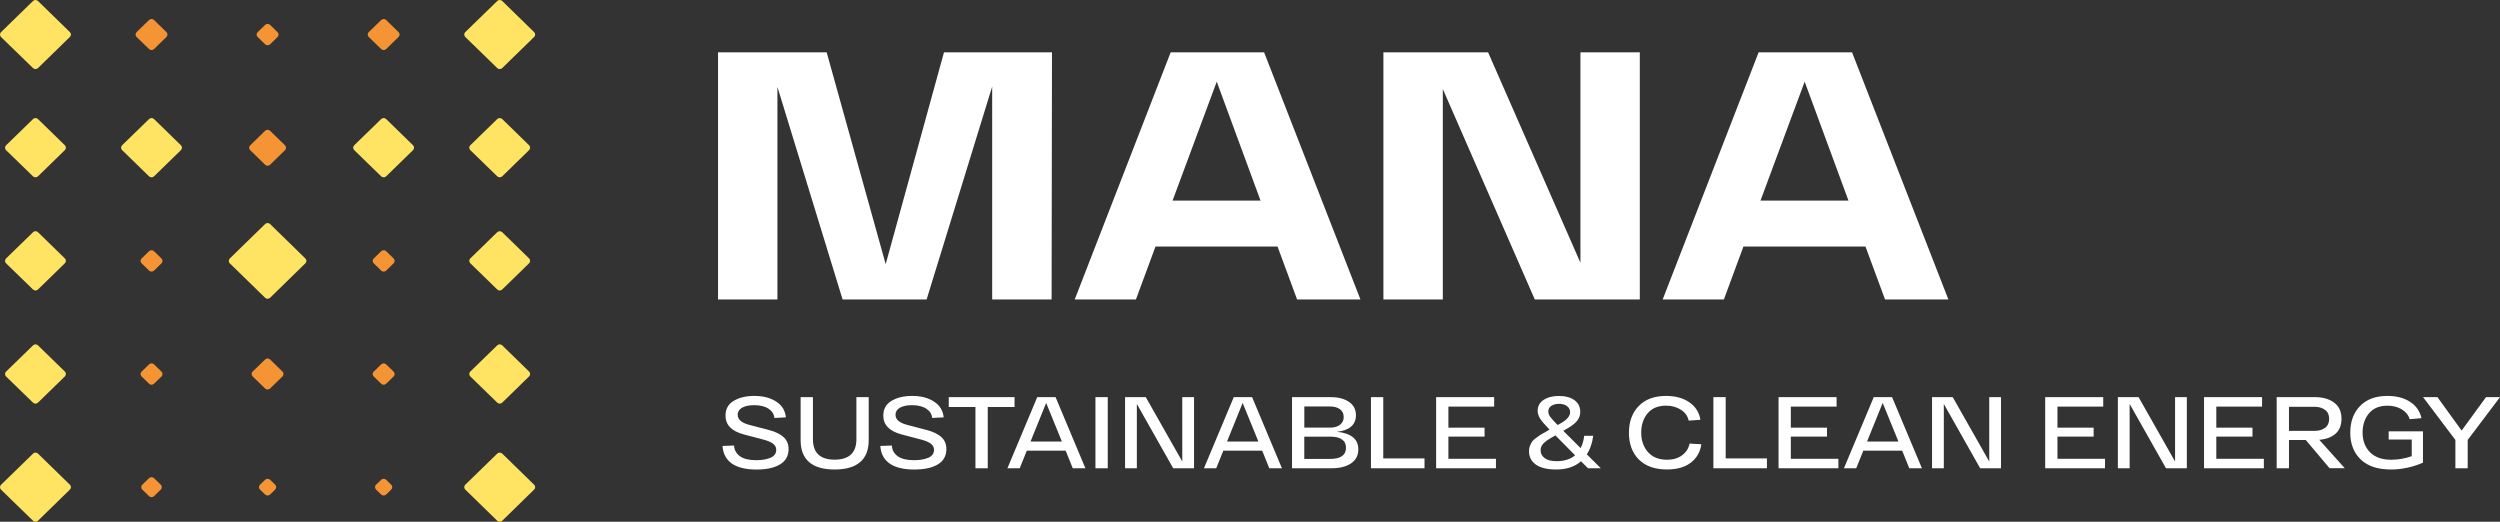 <?xml version="1.0" encoding="utf-8"?>
<!-- Generator: Adobe Illustrator 21.0.0, SVG Export Plug-In . SVG Version: 6.00 Build 0)  -->
<svg version="1.1" id="Layer_1" xmlns="http://www.w3.org/2000/svg" xmlns:xlink="http://www.w3.org/1999/xlink" x="0px" y="0px"
	 viewBox="0 0 230 48" style="enable-background:new 0 0 230 48;" xml:space="preserve">
<rect x="0" y="0" width="230" height="48" fill="#333333" stroke="none"/>
<style type="text/css">
	.st0{fill:#FFE463;}
	.st1{fill:#F59434;}
	.st2{fill:#FFFFFF;}
</style>
<path class="st0" d="M3.037,0.091c0.124-0.121,0.332-0.121,0.456,0l2.937,2.864
	c0.13,0.121,0.13,0.323,0,0.445L3.493,6.263c-0.124,0.121-0.332,0.121-0.456,0
	L0.093,3.405c-0.124-0.121-0.124-0.323,0-0.445L3.037,0.091z M42.804,2.955
	c-0.124,0.121-0.124,0.323,0,0.445l2.943,2.864c0.124,0.121,0.332,0.121,0.456,0
	l2.937-2.864c0.13-0.121,0.13-0.323,0-0.445L46.204,0.091
	c-0.124-0.121-0.332-0.121-0.456,0L42.804,2.955z M3.037,10.957l-2.481,2.413
	c-0.124,0.121-0.124,0.323,0,0.445l2.481,2.408c0.124,0.121,0.326,0.121,0.456,0
	l2.475-2.413c0.124-0.121,0.124-0.323,0-0.445l-2.475-2.413
	c-0.13-0.121-0.332-0.121-0.456,0V10.957z M11.233,13.365
	c-0.124,0.121-0.124,0.323,0,0.445l2.481,2.413c0.124,0.121,0.332,0.121,0.456,0
	l2.475-2.413c0.124-0.121,0.124-0.323,0-0.445l-2.475-2.413
	c-0.124-0.121-0.332-0.121-0.456,0L11.233,13.365z M32.588,13.365
	c-0.124,0.121-0.124,0.323,0,0.445l2.481,2.413c0.124,0.121,0.332,0.121,0.456,0
	l2.475-2.413c0.124-0.121,0.124-0.323,0-0.445l-2.475-2.413
	c-0.124-0.121-0.332-0.121-0.456,0L32.588,13.365z M43.266,13.365
	c-0.124,0.121-0.124,0.323,0,0.445l2.481,2.413c0.124,0.121,0.332,0.121,0.456,0
	l2.475-2.413c0.124-0.121,0.124-0.323,0-0.445l-2.475-2.413
	c-0.124-0.121-0.332-0.121-0.456,0L43.266,13.365z M3.037,21.367l-2.481,2.413
	c-0.124,0.121-0.124,0.323,0,0.445l2.481,2.408c0.124,0.121,0.332,0.121,0.456,0
	l2.475-2.413c0.124-0.121,0.124-0.323,0-0.445L3.493,21.361
	c-0.124-0.121-0.332-0.121-0.456,0V21.367z M21.141,23.781
	c-0.124,0.121-0.124,0.323,0,0.445l3.251,3.17c0.124,0.121,0.332,0.121,0.456,0
	l3.245-3.17c0.13-0.121,0.13-0.323,0-0.445l-3.245-3.17
	c-0.124-0.121-0.332-0.121-0.456,0L21.141,23.781z M43.266,23.775
	c-0.124,0.121-0.124,0.323,0,0.445l2.481,2.413c0.124,0.121,0.332,0.121,0.456,0
	l2.475-2.413c0.124-0.121,0.124-0.323,0-0.445l-2.475-2.413
	c-0.124-0.121-0.332-0.121-0.456,0L43.266,23.775z M3.037,31.777l-2.481,2.413
	c-0.124,0.121-0.124,0.323,0,0.445l2.481,2.408c0.124,0.121,0.332,0.121,0.456,0
	l2.475-2.413c0.124-0.121,0.124-0.323,0-0.445l-2.475-2.413
	c-0.124-0.121-0.332-0.121-0.456,0V31.777z M43.266,34.185
	c-0.124,0.121-0.124,0.323,0,0.445l2.481,2.413c0.124,0.121,0.332,0.121,0.456,0
	l2.475-2.413c0.124-0.121,0.124-0.323,0-0.445l-2.475-2.413
	c-0.124-0.121-0.332-0.121-0.456,0L43.266,34.185z M3.037,41.737l-2.943,2.864
	c-0.124,0.121-0.124,0.323,0,0.445l2.943,2.864c0.124,0.121,0.332,0.121,0.456,0
	l2.937-2.87c0.13-0.121,0.13-0.323,0-0.445l-2.937-2.864
	c-0.124-0.121-0.332-0.121-0.456,0V41.737z M42.804,44.595
	c-0.124,0.121-0.124,0.323,0,0.445l2.943,2.87c0.124,0.121,0.332,0.121,0.456,0
	l2.937-2.87c0.13-0.121,0.13-0.323,0-0.445l-2.937-2.864
	c-0.124-0.121-0.332-0.121-0.456,0L42.804,44.595z"/>
<path class="st1" d="M13.714,1.84c0.124-0.121,0.332-0.121,0.456,0l1.143,1.114
	c0.124,0.121,0.124,0.323,0,0.445L14.17,4.514c-0.124,0.121-0.332,0.121-0.456,0
	l-1.149-1.114c-0.124-0.121-0.124-0.323,0-0.445L13.714,1.84z M23.705,2.96
	c-0.13,0.121-0.13,0.323,0,0.445l0.687,0.67c0.124,0.121,0.332,0.121,0.456,0
	l0.687-0.67c0.124-0.121,0.124-0.323,0-0.445l-0.687-0.67
	c-0.124-0.121-0.332-0.121-0.456,0L23.705,2.96z M33.921,2.955
	c-0.124,0.121-0.124,0.323,0,0.445l1.149,1.114c0.124,0.121,0.332,0.121,0.456,0
	l1.143-1.114c0.124-0.121,0.124-0.323,0-0.445l-1.143-1.114
	c-0.124-0.121-0.332-0.121-0.456,0L33.921,2.955z M23.018,13.371
	c-0.13,0.121-0.13,0.323,0,0.445l1.374,1.34c0.124,0.121,0.332,0.121,0.456,0
	l1.374-1.34c0.124-0.121,0.124-0.323,0-0.445l-1.374-1.34
	c-0.124-0.121-0.332-0.121-0.456,0L23.018,13.371z M13.027,23.781
	c-0.13,0.121-0.13,0.323,0,0.445l0.687,0.67c0.124,0.121,0.332,0.121,0.456,0
	l0.687-0.67c0.124-0.121,0.124-0.323,0-0.445l-0.687-0.67
	c-0.124-0.121-0.332-0.121-0.456,0L13.027,23.781z M34.383,23.781
	c-0.13,0.121-0.13,0.323,0,0.445l0.687,0.67c0.124,0.121,0.332,0.121,0.456,0
	l0.687-0.67c0.124-0.121,0.124-0.323,0-0.445l-0.687-0.67
	c-0.124-0.121-0.332-0.121-0.456,0L34.383,23.781z M13.027,34.19
	c-0.13,0.121-0.13,0.323,0,0.445l0.687,0.67c0.124,0.121,0.332,0.121,0.456,0
	l0.687-0.67c0.124-0.121,0.124-0.323,0-0.445l-0.687-0.67
	c-0.124-0.121-0.332-0.121-0.456,0L13.027,34.19z M23.243,34.185
	c-0.124,0.121-0.124,0.323,0,0.445l1.149,1.114c0.124,0.121,0.332,0.121,0.456,0
	l1.143-1.114c0.124-0.121,0.124-0.323,0-0.445l-1.143-1.114
	c-0.124-0.121-0.332-0.121-0.456,0L23.243,34.185z M34.383,34.19
	c-0.13,0.121-0.13,0.323,0,0.445l0.687,0.67c0.124,0.121,0.332,0.121,0.456,0
	l0.687-0.67c0.124-0.121,0.124-0.323,0-0.445l-0.687-0.67
	c-0.124-0.121-0.332-0.121-0.456,0L34.383,34.19z M13.087,44.595
	c-0.124,0.121-0.124,0.323,0,0.445l0.628,0.606c0.124,0.121,0.332,0.121,0.456,0
	l0.622-0.606c0.124-0.121,0.124-0.323,0-0.445l-0.622-0.606
	c-0.124-0.121-0.332-0.121-0.456,0L13.087,44.595z M23.918,44.595
	c-0.124,0.121-0.124,0.323,0,0.445l0.474,0.456c0.124,0.121,0.332,0.121,0.456,0
	l0.468-0.456c0.124-0.121,0.124-0.323,0-0.445L24.848,44.139
	c-0.124-0.121-0.332-0.121-0.456,0L23.918,44.595z M34.596,44.595
	c-0.124,0.121-0.124,0.323,0,0.445l0.474,0.456c0.124,0.121,0.332,0.121,0.456,0
	l0.468-0.456c0.124-0.121,0.124-0.323,0-0.445L35.526,44.139
	c-0.124-0.121-0.332-0.121-0.456,0L34.596,44.595z"/>
<path class="st2" d="M86.853,4.814h9.929l-0.035,22.737H91.281V7.965l-6.032,19.586h-7.73
	L71.523,8v19.551h-5.465V4.814h9.995l5.43,19.49l5.363-19.49H86.853z
	 M111.94,7.513l4.031,10.945h-8.096L111.94,7.513z M119.33,27.551h5.831
	l-8.863-22.737h-8.596l-8.828,22.737h5.631l1.801-4.872h11.226l1.801,4.872
	H119.33z M145.401,24.174l-8.497-19.359h-9.63v22.737h5.465V8.192l8.462,19.359
	h9.661V4.814h-5.462V24.174z M166.029,7.513l4.031,10.945h-8.096L166.029,7.513z
	 M173.421,27.551h5.831l-8.863-22.737h-8.596l-8.828,22.737h5.631l1.801-4.872
	h11.226l1.801,4.872H173.421z M67.538,40.989l-1.066,0.038
	c0.046,0.706,0.331,1.245,0.855,1.618c0.528,0.367,1.284,0.552,2.261,0.552
	c0.921,0,1.642-0.154,2.166-0.466c0.531-0.319,0.795-0.789,0.795-1.413
	c0-0.463-0.155-0.83-0.461-1.104c-0.302-0.281-0.763-0.504-1.382-0.665
	l-1.727-0.449c-0.742-0.189-1.111-0.501-1.111-0.936
	c0-0.281,0.134-0.497,0.401-0.655c0.278-0.154,0.644-0.233,1.104-0.233
	c0.563,0,1.006,0.11,1.333,0.326c0.327,0.216,0.506,0.501,0.538,0.85
	l1.055-0.055c-0.056-0.621-0.352-1.104-0.883-1.447
	c-0.524-0.35-1.196-0.525-2.022-0.525c-0.767,0-1.4,0.154-1.899,0.459
	c-0.499,0.298-0.749,0.751-0.749,1.354c0,0.854,0.559,1.43,1.678,1.728
	l1.773,0.466c0.426,0.11,0.735,0.24,0.929,0.391
	c0.193,0.151,0.288,0.339,0.288,0.562c0,0.333-0.176,0.576-0.528,0.73
	c-0.352,0.147-0.788,0.223-1.305,0.223c-0.658,0-1.161-0.12-1.505-0.363
	c-0.338-0.243-0.521-0.573-0.545-0.991L67.538,40.989z M79.137,42.511
	c0.524-0.453,0.784-1.121,0.784-1.999v-3.974h-1.132v3.871
	c0,1.252-0.675,1.879-2.005,1.879c-1.329,0-1.994-0.627-1.994-1.879v-3.871h-1.132
	v3.974c0,0.878,0.26,1.543,0.777,1.999c0.524,0.456,1.308,0.682,2.349,0.682
	c1.041,0,1.825-0.226,2.349-0.682H79.137z M82.056,40.989l-1.066,0.038
	c0.046,0.706,0.331,1.245,0.855,1.618c0.531,0.367,1.284,0.552,2.261,0.552
	c0.921,0,1.642-0.154,2.166-0.466c0.531-0.319,0.795-0.789,0.795-1.413
	c0-0.463-0.155-0.83-0.461-1.104c-0.302-0.281-0.763-0.504-1.382-0.665
	l-1.727-0.449c-0.742-0.189-1.111-0.501-1.111-0.936
	c0-0.281,0.137-0.497,0.404-0.655c0.274-0.154,0.64-0.233,1.101-0.233
	c0.563,0,1.006,0.11,1.333,0.326c0.327,0.216,0.506,0.501,0.538,0.85
	l1.055-0.055c-0.06-0.621-0.352-1.104-0.883-1.447
	c-0.524-0.35-1.199-0.525-2.022-0.525c-0.767,0-1.4,0.154-1.899,0.459
	c-0.499,0.298-0.749,0.751-0.749,1.354c0,0.854,0.559,1.43,1.678,1.728
	l1.773,0.466c0.426,0.11,0.735,0.24,0.928,0.391
	c0.193,0.151,0.288,0.339,0.288,0.562c0,0.333-0.176,0.576-0.528,0.73
	c-0.352,0.147-0.788,0.223-1.305,0.223c-0.658,0-1.161-0.12-1.505-0.363
	c-0.338-0.243-0.521-0.573-0.545-0.991L82.056,40.989z M93.335,36.538h-6.049v0.905
	h2.455v5.637h1.132v-5.637h2.465V36.538H93.335z M96.247,37.069l1.449,3.552h-2.887
	L96.247,37.069z M98.695,43.08h1.161l-2.743-6.542h-1.688l-2.743,6.542h1.132
	l0.651-1.618h3.577l0.651,1.618H98.695z M101.913,43.08V36.538h-1.132v6.542H101.913z
	 M108.768,42.456l-3.355-5.918h-1.906v6.542h1.083v-5.918l3.345,5.918h1.917V36.538
	h-1.083V42.456z M112.886,40.622l1.438-3.552l1.449,3.552h-2.884H112.886z
	 M116.776,43.08h1.161l-2.743-6.542h-1.688l-2.743,6.542h1.132l0.651-1.618h3.577
	l0.651,1.618H116.776z M122.361,42.22h-2.367V40.173h2.444
	c0.443,0,0.784,0.086,1.027,0.261c0.243,0.168,0.366,0.422,0.366,0.758
	c0,0.686-0.489,1.029-1.467,1.029H122.361z M123.624,38.359
	c0,0.298-0.116,0.538-0.345,0.72c-0.225,0.175-0.524,0.261-0.893,0.261h-2.388
	v-1.944h2.367c0.383,0,0.686,0.086,0.911,0.254
	c0.229,0.168,0.345,0.405,0.345,0.71H123.624z M122.97,39.727
	c0.556-0.051,0.992-0.206,1.305-0.459c0.317-0.264,0.471-0.617,0.471-1.066
	c0-0.528-0.211-0.936-0.633-1.224c-0.419-0.291-0.971-0.439-1.66-0.439h-3.587
	v6.542h3.605c0.774,0,1.382-0.151,1.822-0.449
	c0.447-0.305,0.672-0.734,0.672-1.289c0-0.494-0.176-0.874-0.528-1.142
	s-0.841-0.425-1.467-0.477V39.727z M127.26,42.175v-5.637h-1.132v6.542h4.927
	v-0.909h-3.795V42.175z M133.253,42.213v-2.047h3.327v-0.823h-3.327v-1.934h4.21
	V36.538h-5.339v6.542h5.504v-0.871h-4.372L133.253,42.213z M142.109,42.148
	c-0.246-0.185-0.373-0.422-0.373-0.71c0-0.237,0.074-0.435,0.222-0.597
	c0.151-0.168,0.39-0.35,0.717-0.542l0.422-0.243l1.811,1.831
	c-0.429,0.36-0.995,0.542-1.699,0.542
	C142.725,42.429,142.359,42.336,142.109,42.148z M142.616,38.342
	c-0.116-0.161-0.172-0.326-0.172-0.487c0-0.23,0.098-0.405,0.288-0.525
	c0.193-0.12,0.426-0.178,0.7-0.178c0.306,0,0.552,0.072,0.739,0.216
	c0.186,0.137,0.278,0.326,0.278,0.562c0,0.336-0.267,0.662-0.805,0.981
	l-0.334,0.189l-0.077-0.065C142.936,38.729,142.732,38.496,142.616,38.342z
	 M147.276,43.084l-1.284-1.282c0.306-0.48,0.499-1.049,0.584-1.711h-0.827
	c-0.056,0.456-0.169,0.833-0.334,1.132l-1.593-1.588l0.373-0.216
	c0.422-0.243,0.725-0.483,0.911-0.72s0.278-0.504,0.278-0.802
	c0-0.456-0.176-0.816-0.528-1.077c-0.345-0.261-0.848-0.391-1.428-0.391
	c-0.58,0-1.052,0.12-1.417,0.363c-0.362,0.237-0.545,0.573-0.545,1.008
	c0,0.23,0.074,0.466,0.222,0.71c0.155,0.237,0.411,0.542,0.777,0.916
	l0.095,0.093l-0.299,0.178c-0.236,0.13-0.411,0.23-0.528,0.298
	c-0.109,0.069-0.246,0.168-0.411,0.291c-0.169,0.117-0.288,0.23-0.366,0.336
	c-0.07,0.106-0.137,0.24-0.2,0.394c-0.06,0.147-0.088,0.312-0.088,0.494
	c0,0.511,0.207,0.919,0.622,1.224c0.422,0.305,1.048,0.459,1.871,0.459
	c0.96,0,1.723-0.254,2.293-0.758l0.644,0.645h1.178V43.084z M149.861,39.806
	c0,1.029,0.302,1.852,0.911,2.469c0.612,0.61,1.477,0.915,2.589,0.915
	c0.925,0,1.657-0.209,2.195-0.627c0.542-0.415,0.865-0.981,0.967-1.69
	l-1.083-0.065c-0.084,0.432-0.306,0.785-0.672,1.066
	c-0.359,0.281-0.83,0.422-1.41,0.422c-0.749,0-1.329-0.237-1.744-0.703
	c-0.415-0.47-0.623-1.077-0.623-1.786s0.193-1.303,0.584-1.776
	c0.397-0.473,0.964-0.71,1.699-0.71c0.538,0,0.999,0.13,1.382,0.384
	c0.383,0.25,0.615,0.579,0.7,0.991l1.083-0.075
	c-0.109-0.672-0.443-1.207-1.006-1.598c-0.563-0.398-1.28-0.597-2.156-0.597
	c-1.08,0-1.92,0.312-2.522,0.936c-0.594,0.617-0.893,1.433-0.893,2.448V39.806z
	 M158.763,42.175v-5.637h-1.132v6.542h4.927v-0.909h-3.795V42.175z M164.756,42.213
	v-2.047h3.327v-0.823h-3.327v-1.934h4.21V36.538h-5.339v6.542h5.504v-0.871h-4.372
	L164.756,42.213z M173.207,37.069l1.449,3.552h-2.887L173.207,37.069z M175.655,43.08
	h1.161l-2.743-6.542h-1.688l-2.743,6.542h1.132l0.651-1.618h3.577l0.651,1.618
	H175.655z M183.009,42.456l-3.355-5.918h-1.906v6.542h1.083v-5.918l3.345,5.918
	h1.917V36.538h-1.083V42.456z M189.287,42.213v-2.047h3.327v-0.823h-3.327v-1.934
	h4.21V36.538h-5.339v6.542h5.504v-0.871h-4.372L189.287,42.213z M200.105,42.456
	l-3.355-5.918H194.844v6.542h1.083v-5.918l3.345,5.918h1.917V36.538h-1.083V42.456z
	 M203.9,42.213v-2.047h3.327v-0.823h-3.327v-1.934h4.21V36.538h-5.339v6.542
	h5.504v-0.871h-4.372L203.9,42.213z M210.586,37.423h2.328
	c0.415,0,0.746,0.099,0.995,0.291c0.25,0.185,0.373,0.449,0.373,0.813
	s-0.123,0.641-0.373,0.833c-0.246,0.189-0.58,0.281-0.995,0.281h-2.328v-2.215
	V37.423z M214.321,43.077h1.4l-2.349-2.616c0.63-0.051,1.122-0.233,1.488-0.552
	c0.369-0.315,0.556-0.778,0.556-1.382c0-0.658-0.225-1.156-0.679-1.485
	c-0.454-0.336-1.03-0.504-1.734-0.504h-3.549v6.542h1.132v-2.599h1.544
	l2.195,2.599L214.321,43.077z M219.759,40.437h2.121v1.533
	c-0.619,0.216-1.252,0.326-1.899,0.326c-0.837,0-1.484-0.23-1.945-0.693
	c-0.454-0.459-0.679-1.084-0.679-1.793s0.193-1.303,0.584-1.776
	c0.397-0.473,0.964-0.71,1.699-0.71c0.51,0,0.953,0.113,1.322,0.336
	c0.369,0.223,0.612,0.525,0.728,0.905l1.083-0.093
	c-0.134-0.627-0.478-1.128-1.034-1.495c-0.556-0.367-1.256-0.552-2.1-0.552
	c-1.08,0-1.92,0.312-2.522,0.936c-0.594,0.617-0.893,1.42-0.893,2.448
	c0,1.029,0.324,1.852,0.967,2.469c0.647,0.61,1.565,0.916,2.761,0.916
	c1.002,0,1.991-0.209,2.961-0.627v-2.887h-3.155V40.437z M229.997,36.538h-1.284
	l-2.244,3.076l-2.223-3.076h-1.322l2.972,3.936v2.609h1.132v-2.609l2.972-3.936
	H229.997z"/>
</svg>
